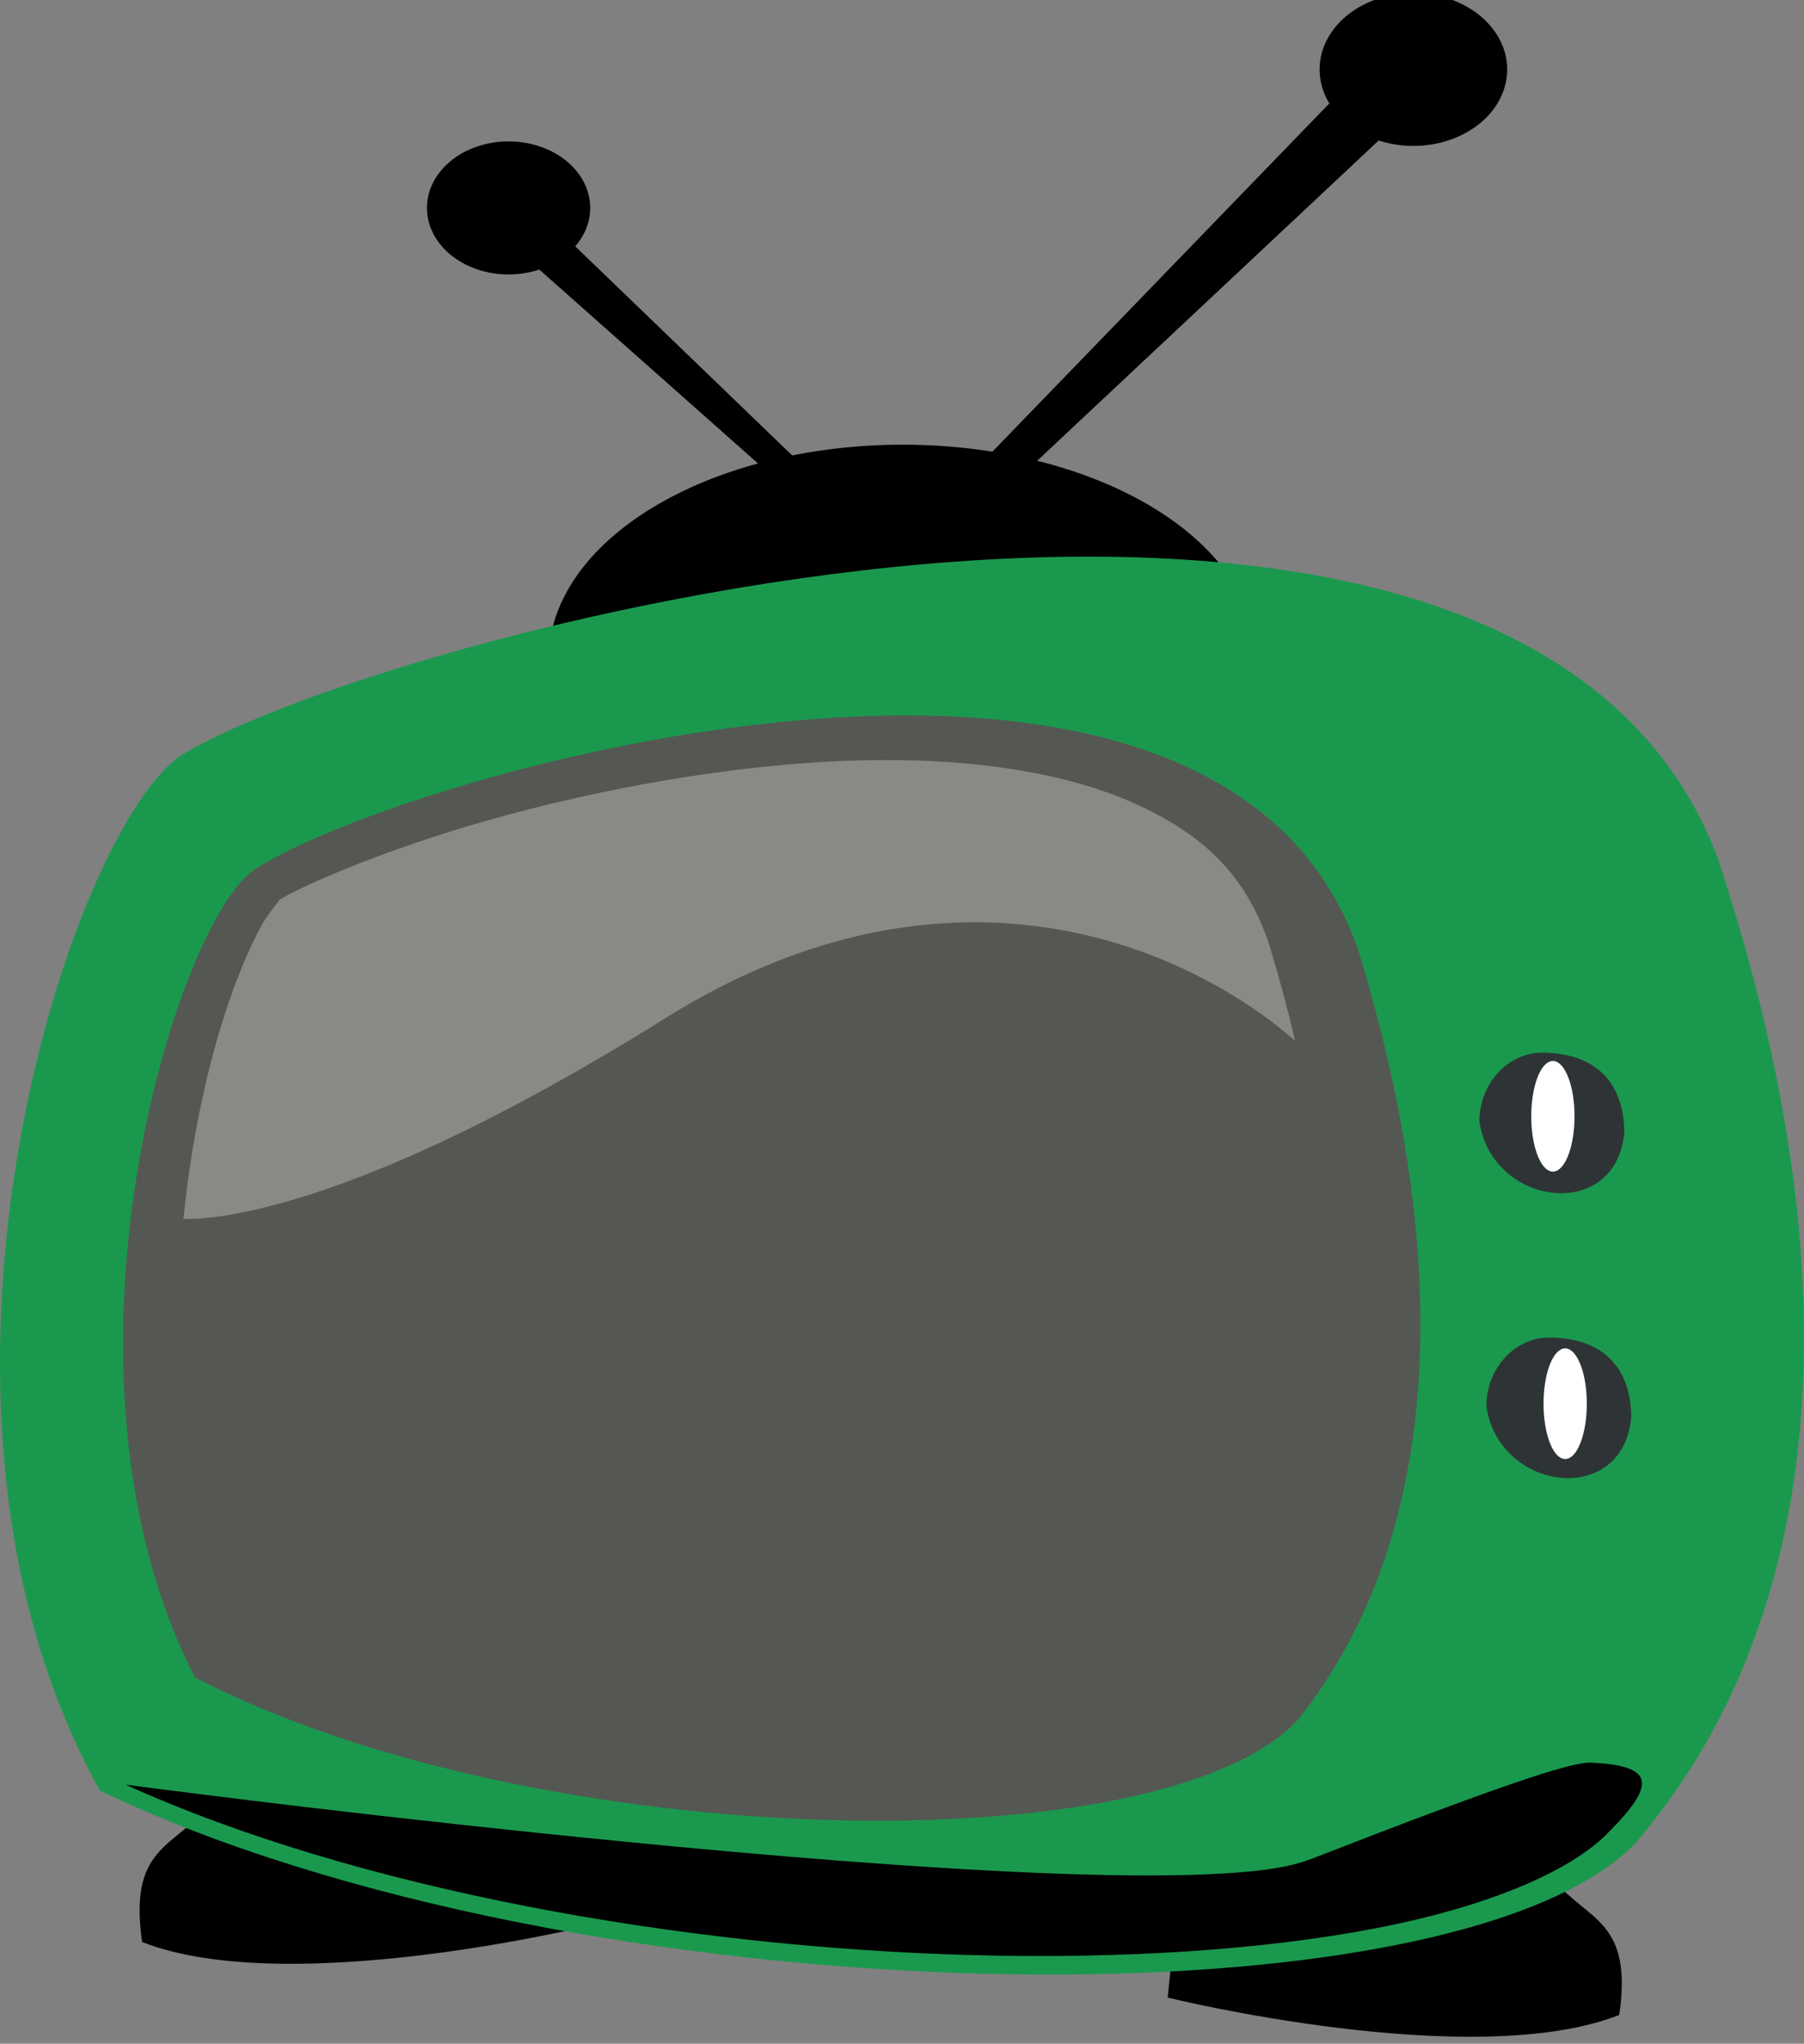 <?xml version="1.0"?><svg width="259.69" height="294.136" xmlns="http://www.w3.org/2000/svg">
 <rect width="100%" height="100%" fill="#808080" stroke="none"/>
 <title>logolast</title>

 <g>
  <title>Layer 1</title>
  <g externalResourcesRequired="false" id="layer1">
   <path fill="#000000" fill-rule="nonzero" stroke-width="3" marker-start="none" marker-mid="none" marker-end="none" stroke-miterlimit="4" stroke-dashoffset="0" d="m223.593,270.5c5,6 11.49,5.837 9.5,19.5c-21.158,8.301 -65,-2.5 -65,-2.5l0.5,-5l55,-12z" id="path9087"/>
   <path fill="#000000" fill-rule="nonzero" stroke-width="3" marker-start="none" marker-mid="none" marker-end="none" stroke-miterlimit="4" stroke-dashoffset="0" id="path9085" d="m29.961,260c-5,6 -11.49,5.837 -9.5,19.5c21.158,8.301 65,-2.5 65,-2.5l-0.5,-5l-55,-12z"/>
   <path fill="#000000" fill-rule="nonzero" stroke-width="3" marker-start="none" marker-mid="none" marker-end="none" stroke-miterlimit="4" stroke-dashoffset="0" d="m180.961,95a51,31 0 1 1 -102,0a51,31 0 1 1 102,0z" id="path9062"/>
   <path fill="#1a994e" fill-rule="nonzero" stroke-width="3" marker-start="none" marker-mid="none" marker-end="none" stroke-miterlimit="4" stroke-dashoffset="0" id="path9046" d="m26.533,108.429c30,-17.857 192.143,-60.714 220.714,15c30,90.714 -2.539,130.384 -11.429,141.429c-25.714,27.857 -152.857,25.714 -221.429,-7.143c-31.429,-56.429 -3.921,-139.724 12.143,-149.286z"/>
   <path fill="#555753" fill-rule="nonzero" stroke-width="3" marker-start="none" marker-mid="none" marker-end="none" stroke-miterlimit="4" stroke-dashoffset="0" d="m36.796,125.042c21.575,-13.92 138.182,-47.327 158.729,11.692c21.575,70.711 -1.826,101.633 -8.219,110.243c-18.493,21.714 -109.929,20.044 -159.243,-5.568c-22.602,-43.986 -2.82,-108.914 8.733,-116.367z" id="path9048"/>
   <path fill="#888a85" fill-rule="nonzero" stroke-width="3" marker-start="none" marker-mid="none" marker-end="none" stroke-miterlimit="4" stroke-dashoffset="0" id="path9055" d="m126.747,109.392c-17.856,0.114 -37.243,3.491 -53.406,7.812c-16.163,4.321 -29.737,10.104 -33.5,12.531c1.192,-0.769 -0.701,0.722 -2.312,3.688c-1.612,2.965 -3.47,7.299 -5.156,12.5c-2.654,8.184 -4.878,18.523 -5.969,29.531c1.471,-0.025 2.987,-0.07 5.125,-0.375c11.053,-1.578 31.45,-8.038 64.344,-28.594c35.123,-21.949 66.516,-14.219 85.969,-0.344c1.632,1.164 3.097,2.401 4.594,3.625c-1.064,-4.522 -2.33,-9.226 -3.844,-14.188c-3.503,-10.061 -9.762,-15.681 -19.406,-20c-9.645,-4.319 -22.549,-6.276 -36.438,-6.188z"/>
   <path fill="#2e3436" fill-rule="nonzero" stroke-width="3" marker-start="none" marker-mid="none" marker-end="none" stroke-miterlimit="4" stroke-dashoffset="0" id="path9057" d="m234.82,204.009c-1.198,12.965 -19.026,10.689 -20.859,-1.588c0,-5.476 4.11,-9.993 9.172,-9.921c9.166,0.132 11.687,6.033 11.687,11.509z"/>
   <path fill="#2e3436" fill-rule="nonzero" stroke-width="3" marker-start="none" marker-mid="none" marker-end="none" stroke-miterlimit="4" stroke-dashoffset="0" d="m233.82,163.009c-1.198,12.965 -19.026,10.689 -20.859,-1.588c0,-5.476 4.11,-9.993 9.172,-9.921c9.166,0.132 11.687,6.033 11.687,11.509z" id="path9060"/>
   <path fill="#000000" fill-rule="nonzero" stroke-width="3" marker-start="none" marker-mid="none" marker-end="none" stroke-miterlimit="4" stroke-dashoffset="0" id="path9064" d="m139.961,68l60,-62l3,10l-57.54,53.955l-5.46,-1.955z"/>
   <path fill="#000000" fill-rule="nonzero" stroke-width="3" marker-start="none" marker-mid="none" marker-end="none" stroke-miterlimit="4" stroke-dashoffset="0" d="m216.961,10a13.5,11 0 1 1 -27,0a13.5,11 0 1 1 27,0z" id="path9066"/>
   <path fill="#000000" fill-rule="nonzero" stroke-width="3" marker-start="none" marker-mid="none" marker-end="none" stroke-miterlimit="4" stroke-dashoffset="0" d="m126.961,78l-55,-53l-2,7l46.873,41.538l10.127,4.462z" id="path9068"/>
   <path fill="#000000" fill-rule="nonzero" stroke-width="3" marker-start="none" marker-mid="none" marker-end="none" stroke-miterlimit="4" stroke-dashoffset="0" id="path9070" d="m61.461,29.926a11.75,9.574 0 1 1 23.5,0a11.75,9.574 0 1 1 -23.5,0z"/>
   <path fill="#000000" fill-rule="nonzero" stroke-width="3" marker-start="none" marker-mid="none" marker-end="none" stroke-miterlimit="4" stroke-dashoffset="0" id="path9082" d="m228.68,253.669c-3.22,0.215 -12.164,3.068 -39.844,13.844c-3.729,1.452 -8.746,1.971 -15.312,2.25c-6.567,0.279 -14.577,0.172 -23.5,-0.188c-17.846,-0.719 -39.403,-2.479 -60.25,-4.531c-34.207,-3.368 -61.194,-6.822 -71.688,-8.188c33.349,15.115 80.161,23.422 121.969,24.531c21.573,0.572 41.798,-0.742 58.031,-3.875c16.139,-3.114 28.243,-8.228 33.656,-14c6.895,-6.953 6.243,-9.475 -3.062,-9.844z"/>
   <path fill="#ffffff" fill-rule="nonzero" stroke-width="3" marker-start="none" marker-mid="none" marker-end="none" stroke-miterlimit="4" stroke-dashoffset="0" d="m226.644,161.371a3.101,7.926 0 1 1 -6.203,-1.423a3.101,7.926 0 1 1 6.203,1.423z" id="path9074"/>
   <path fill="#ffffff" fill-rule="nonzero" stroke-width="3" marker-start="none" marker-mid="none" marker-end="none" stroke-miterlimit="4" stroke-dashoffset="0" id="path9076" d="m228.412,202.736a3.101,7.926 0 1 1 -6.203,-1.423a3.101,7.926 0 1 1 6.203,1.423z"/>
  </g>
 </g>
</svg>